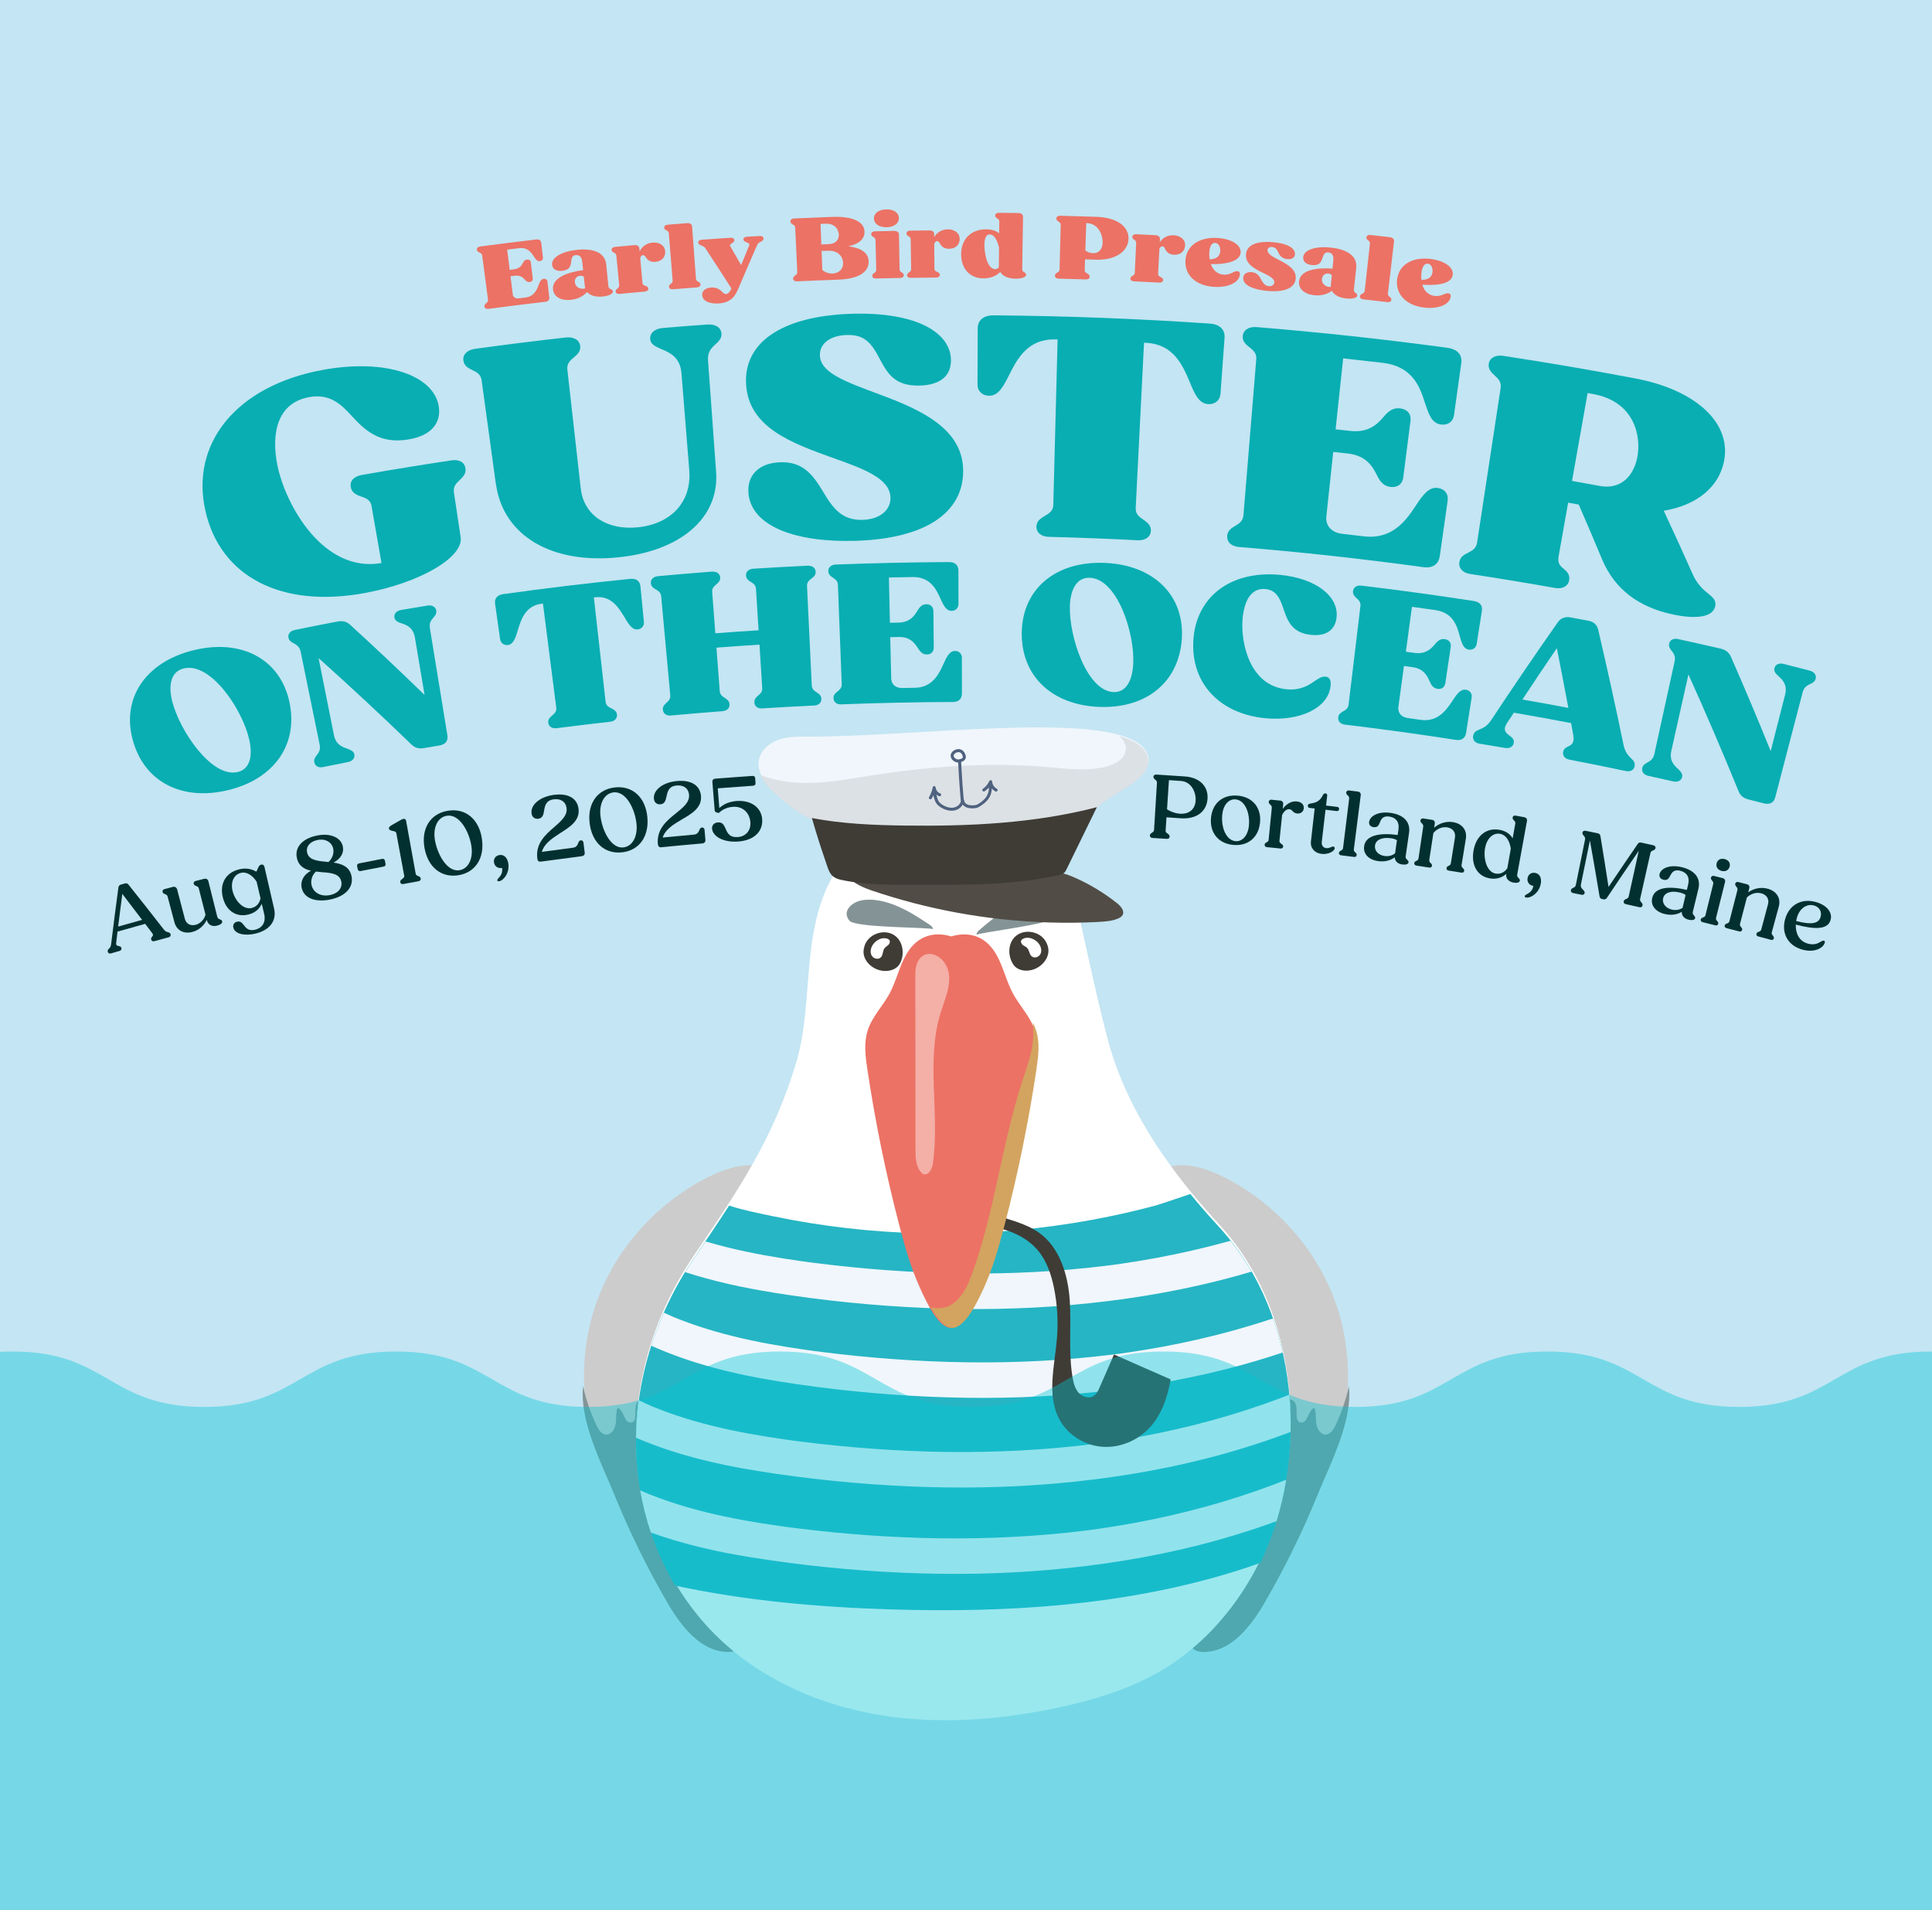 <?xml version="1.0" encoding="UTF-8"?>
<svg xmlns="http://www.w3.org/2000/svg" viewBox="0 0 750 741.33">
  <defs>
    <style>.cls-1{opacity:.43;}.cls-1,.cls-2,.cls-3{fill:none;}.cls-2{isolation:isolate;}.cls-4{fill:#023030;}.cls-5{fill:#f0f6fc;}.cls-6{fill:#ec7265;}.cls-7{fill:#fff;}.cls-8{fill:#fff1d2;}.cls-9{fill:#849496;}.cls-10{fill:#ccc;}.cls-11{fill:#c4e5f3;}.cls-12{fill:#d3a45f;}.cls-13{fill:#dce1e5;}.cls-14{fill:#08aeb2;}.cls-15{fill:#3f3c36;}.cls-16{fill:#4f627f;}.cls-17{fill:#26b5c4;}.cls-18{fill:#514d46;}.cls-3{mix-blend-mode:multiply;}.cls-19{fill:#00c5d4;opacity:.4;}</style>
  </defs>
  <g class="cls-2">
    <g id="Layer_1">
      <rect class="cls-11" x="-495.13" y="-1.68" width="1733.33" height="1296"></rect>
      <path class="cls-14" d="m51.5,287.1c-4.35-16.27,5.13-30.34,23.98-34.82,18.76-4.44,33.5,3.89,36.92,20.39,3.42,16.52-6.19,29.82-24.02,34.03-17.91,4.25-32.52-3.3-36.87-19.6Zm45.25-.05c-2.58-11.62-14.92-30.15-25.4-27.62-5.34,1.29-5.93,7.04-4.52,12.7,2.89,11.47,15.31,29.85,25.41,27.51,5.24-1.21,5.78-6.98,4.51-12.59Z"></path>
      <path class="cls-14" d="m122.01,295.88c-.24-1.17.36-2.03.99-2.81.76-.97,1.49-2.1,1.09-4.06-2.45-12-4.91-24-7.36-36.01-.4-1.96-1.54-2.7-2.66-3.29-.91-.47-1.83-1.01-2.08-2.18-.31-1.49.72-2.68,2.45-3.03,5.54-1.13,11.08-2.23,16.63-3.29,2-.38,3.53.06,4.94,1.34,9.78,8.95,19.39,18.01,28.81,27.17-1.25-7.41-2.5-14.81-3.74-22.22-.65-3.86-3.06-4.91-5.24-5.59-1.51-.47-2.51-1.03-2.71-2.21-.26-1.5.8-2.65,2.63-2.97,3.38-.58,6.76-1.14,10.14-1.69,1.84-.3,3.21.45,3.45,1.95.19,1.18-.48,2.02-1.16,2.78-.83.94-1.63,2.05-1.31,4.02,2.26,13.85,4.53,27.7,6.79,41.55.36,2.21-.7,3.59-3.13,4-2.04.34-4.07.68-6.11,1.03-1.92.33-3.39-.14-4.74-1.45-11.72-11.33-23.72-22.5-36.01-33.49,1.97,9.9,3.94,19.8,5.92,29.7.77,3.84,3.03,4.69,5.27,5.47,1.41.54,2.45.99,2.68,2.16.29,1.49-.7,2.66-2.45,3-3.25.64-6.5,1.29-9.75,1.96-1.66.34-3.02-.36-3.33-1.84Z"></path>
      <path class="cls-14" d="m212.84,280.54c-.18-1.35.67-2.1,1.51-2.86.93-.77,1.78-1.52,1.59-3.02-1.72-13.47-3.45-26.94-5.17-40.42-.18.02-.35.04-.52.07-6.12.79-7.86,5.71-9.19,10.16-.91,3.03-1.7,5.56-3.86,5.86-1.55.22-2.83-.73-3.06-2.31-.65-4.56-1.3-9.12-1.95-13.68-.29-2.06.85-3.43,3.13-3.75,16.42-2.29,32.88-4.27,49.36-5.93,2.29-.23,3.73.83,3.93,2.9.45,4.59.9,9.17,1.35,13.76.16,1.59-.86,2.81-2.42,2.97-2.17.22-3.54-2.05-5.14-4.78-2.33-3.85-5.2-8.38-11.33-7.7-.18.02-.35.04-.53.06,1.52,13.5,3.03,26.99,4.55,40.49.17,1.51,1.17,2.04,2.26,2.56,1,.53,2,1.07,2.15,2.42.16,1.51-.91,2.59-2.68,2.79-6.91.77-13.81,1.6-20.7,2.49-1.77.23-3.07-.57-3.26-2.07Z"></path>
      <path class="cls-14" d="m257.31,275.52c-.13-1.35.66-2.07,1.44-2.78.79-.72,1.57-1.43,1.44-2.94-1.17-12.78-2.35-25.57-3.52-38.35-.14-1.51-1.07-2.07-2.01-2.62-.94-.55-1.87-1.11-2-2.46-.15-1.51,1-2.58,2.76-2.75,6.95-.64,13.91-1.23,20.88-1.76,1.85-.14,3.16.73,3.27,2.24.1,1.35-.73,2.06-1.56,2.76-.83.7-1.66,1.41-1.54,2.92.41,5.34.82,10.67,1.22,16.01,5.59-.43,11.19-.82,16.79-1.17-.34-5.34-.67-10.68-1.01-16.03-.09-1.52-1.01-2.1-1.93-2.68-.92-.58-1.84-1.16-1.93-2.52-.1-1.51.98-2.55,2.84-2.67,7-.44,13.99-.83,20.99-1.16,1.85-.09,3.13.82,3.2,2.33.06,1.36-.79,2.04-1.73,2.72-.85.68-1.7,1.36-1.62,2.88.61,12.82,1.22,25.64,1.83,38.47.07,1.52.95,2.11,1.83,2.71.96.6,1.84,1.2,1.9,2.55.07,1.52-1.07,2.53-2.85,2.61-6.71.32-13.41.69-20.11,1.11-1.77.11-2.94-.77-3.04-2.29-.09-1.36.72-2.05,1.52-2.74.81-.69,1.62-1.38,1.52-2.9-.35-5.61-.71-11.22-1.06-16.82-5.57.35-11.14.74-16.71,1.17.43,5.6.86,11.21,1.28,16.81.12,1.51,1.01,2.09,1.91,2.66.9.57,1.79,1.15,1.89,2.5.11,1.51-1,2.56-2.77,2.69-6.67.51-13.34,1.07-20,1.68-1.69.16-2.95-.69-3.1-2.2Z"></path>
      <path class="cls-14" d="m323.57,271.03c-.06-1.36.77-2.03,1.59-2.7.82-.67,1.65-1.34,1.59-2.86-.49-12.83-.98-25.65-1.47-38.48-.06-1.52-.96-2.12-1.86-2.73-.91-.6-1.81-1.21-1.87-2.56-.06-1.52,1.13-2.53,2.9-2.59,14.65-.57,29.31-.89,43.97-.96,2.3-.01,3.62,1.19,3.63,3.26,0,4.31.02,8.63.03,12.94,0,1.6-1.04,2.72-2.69,2.72-2.09,0-3.05-1.98-4.3-4.69-1.69-3.82-4.01-8.53-10.88-8.42-3.05.05-6.09.11-9.14.18.13,5.86.27,11.72.4,17.57,1.13-.03,2.25-.05,3.38-.07,4.07-.08,5.86-2.26,7.14-4.36.93-1.61,1.88-2.74,3.62-2.76,1.66-.02,2.71,1.01,2.73,2.69.05,4.69.09,9.37.14,14.06.01,1.68-1,2.73-2.64,2.74-1.72.02-2.68-1.08-3.65-2.67-1.32-2.06-3.17-4.19-7.23-4.11-1.12.02-2.24.05-3.37.07.12,5.32.24,10.65.37,15.97.05,2.32,1.7,3.8,4.25,3.75,1.67-.03,3.34-.06,5.01-.09,6.62-.1,9.21-5.14,10.99-9.15,1.35-3.04,2.46-5.13,4.52-5.14,1.64,0,2.67,1.11,2.67,2.71,0,4.61,0,9.21.01,13.82,0,2.08-1.27,3.28-3.47,3.28-14.47.05-28.94.36-43.4.92-1.69.07-2.91-.84-2.98-2.36Z"></path>
      <path class="cls-14" d="m396.65,245.49c.23-16.84,13.06-27.81,32.29-27.02,19.14.81,31.01,12.82,29.83,29.62-1.18,16.83-13.98,27.03-32.18,26.26-18.28-.76-30.18-11.99-29.95-28.86Zm43.26,12.21c.67-11.88-6.15-33.06-16.85-33.46-5.46-.2-7.56,5.18-7.74,11-.33,11.82,6.59,32.88,16.88,33.36,5.34.25,7.41-5.15,7.72-10.9Z"></path>
      <path class="cls-14" d="m463.27,248.32c1.11-16.72,14.5-27.01,33.68-25.2,13.85,1.31,22.86,8.33,21.9,16.57-.52,4.61-3.82,7.36-9.95,6.71-7.35-.77-9.07-5.42-10.65-10.07-1.3-3.82-2.65-7.32-7.04-7.72-5.89-.53-8.31,5.21-8.86,11.74-.73,8.94,2.68,25.75,17,27.16,5.1.51,8.39-1.3,10.82-3.05,1.78-1.25,3.07-2,4.44-1.84,1.62.18,2.16,1.53,1.91,3.75-.99,8.5-11.98,13.64-25.27,12.39-17.64-1.66-29.11-13.52-27.98-30.43Z"></path>
      <path class="cls-14" d="m519.5,278.45c.16-1.35,1.08-1.89,2-2.42.92-.53,1.84-1.07,2.02-2.57,1.53-12.75,3.06-25.49,4.59-38.24.18-1.51-.62-2.25-1.42-2.99-.8-.74-1.6-1.48-1.44-2.83.17-1.51,1.52-2.32,3.27-2.11,14.58,1.74,29.14,3.74,43.67,5.98,2.28.35,3.4,1.74,3.08,3.79-.67,4.26-1.34,8.52-2.01,12.79-.25,1.58-1.46,2.52-3.09,2.27-2.07-.32-2.72-2.44-3.52-5.31-1.07-4.04-2.64-9.05-9.45-10.03-3.02-.43-6.05-.85-9.08-1.26-.79,5.81-1.58,11.61-2.36,17.42,1.12.15,2.24.31,3.36.46,4.05.56,6.16-1.31,7.75-3.18,1.18-1.44,2.29-2.41,4.02-2.16,1.64.24,2.53,1.43,2.28,3.08-.69,4.64-1.38,9.27-2.08,13.91-.25,1.66-1.42,2.53-3.04,2.3-1.7-.25-2.48-1.49-3.19-3.21-.98-2.24-2.48-4.64-6.51-5.2-1.11-.15-2.23-.31-3.34-.46-.72,5.28-1.43,10.56-2.15,15.83-.31,2.3,1.09,4.02,3.62,4.37,1.66.23,3.32.46,4.98.7,6.57.95,9.93-3.63,12.32-7.31,1.82-2.79,3.24-4.68,5.29-4.36,1.62.25,2.47,1.52,2.22,3.1-.72,4.55-1.44,9.1-2.16,13.65-.32,2.05-1.77,3.04-3.95,2.7-14.34-2.23-28.71-4.2-43.1-5.92-1.68-.2-2.75-1.29-2.57-2.8Z"></path>
      <path class="cls-14" d="m571.86,285.71c.25-1.58,1.1-2.01,2.49-2.59,1.29-.52,2.88-1.23,4.37-3.41,8.48-12.82,17.16-25.57,26.04-38.22,1.1-1.59,2.84-2.25,4.84-1.88,2.38.44,4.77.89,7.15,1.34,2,.38,3.29,1.69,3.67,3.47,3.5,14.97,6.8,29.95,9.89,44.94.58,2.65,1.88,3.98,2.96,5.03.94.93,1.57,1.64,1.27,3.05-.3,1.41-1.6,2.19-3.35,1.82-7.32-1.55-14.66-3.03-22-4.44-1.75-.34-2.64-1.56-2.38-2.98.24-1.26,1.01-1.68,1.87-2.08,1.34-.64,2.6-1.29,2.06-4.4-.28-1.57-.56-3.14-.84-4.72-7.4-1.41-14.81-2.76-22.23-4.03-.9,1.36-1.8,2.72-2.7,4.08-1.65,2.56-.46,3.73,1,4.79,1,.74,1.91,1.46,1.66,2.88-.25,1.42-1.6,2.24-3.35,1.93-3.32-.57-6.64-1.12-9.97-1.66-1.67-.27-2.68-1.49-2.46-2.91Zm36.97-10.98c-1.44-7.73-2.93-15.45-4.47-23.17-4.51,6.62-8.96,13.27-13.36,19.94,5.95,1.04,11.89,2.11,17.83,3.24Z"></path>
      <path class="cls-14" d="m637.54,298.07c.25-1.17,1.15-1.71,2.04-2.17,1.09-.58,2.21-1.32,2.64-3.27,2.62-11.97,5.24-23.93,7.86-35.9.43-1.95-.32-3.1-1.1-4.08-.64-.79-1.27-1.66-1.02-2.84.32-1.48,1.74-2.16,3.47-1.78,5.52,1.21,11.04,2.45,16.56,3.73,1.99.46,3.21,1.49,3.99,3.23,5.34,12.15,10.47,24.33,15.4,36.53,1.86-7.28,3.72-14.55,5.58-21.83.97-3.79-.82-5.73-2.54-7.24-1.2-1.04-1.88-1.96-1.59-3.12.37-1.47,1.81-2.1,3.62-1.64,3.34.84,6.67,1.7,10,2.57,1.81.47,2.77,1.72,2.38,3.19-.31,1.16-1.26,1.65-2.2,2.07-1.15.53-2.33,1.21-2.84,3.14-3.54,13.58-7.09,27.16-10.63,40.74-.56,2.16-2.11,3-4.5,2.38-2.01-.52-4.02-1.03-6.03-1.54-1.9-.48-3.05-1.51-3.76-3.25-6.16-15.11-12.63-30.19-19.42-45.22-2.21,9.85-4.42,19.7-6.62,29.55-.85,3.82.87,5.52,2.6,7.14,1.07,1.06,1.85,1.9,1.58,3.07-.34,1.48-1.72,2.15-3.46,1.75-3.24-.73-6.48-1.46-9.72-2.17-1.66-.36-2.62-1.55-2.3-3.03Z"></path>
      <path class="cls-14" d="m79.78,198.39c-6.04-26.21,11.92-48.69,45.62-54.85,24.74-4.49,43.2,2.29,44.95,14.35.91,6.11-2.77,11.22-11.87,12.68-11.27,1.83-16.81-3.58-22.2-9.41-3.91-4.29-8.31-8.51-16.38-7.01-12.49,2.35-14.64,14.39-12.21,26.47,3.19,15.58,17.94,41.87,40.41,37.9-1.29-7.4-2.59-14.8-3.88-22.2-.41-2.36-2.29-3.05-4.32-3.71-1.89-.69-3.37-1.57-3.73-3.55-.45-2.48,1.31-4.2,4.33-4.73,11.56-2.03,23.14-3.92,34.74-5.65,3.02-.45,5.09.65,5.45,3.14.29,1.99-.85,3.18-2.26,4.53-1.28,1.21-2.56,2.42-2.21,4.78.87,5.81,1.74,11.62,2.61,17.43,1.11,7.74-15.87,17.71-37.41,21.64-32.09,5.86-55.78-6.24-61.66-31.81Z"></path>
      <path class="cls-14" d="m192.5,187.91c-1.84-13.43-3.69-26.86-5.53-40.29-.33-2.37-1.93-3.17-3.55-3.96-1.62-.79-3.23-1.58-3.53-3.7-.34-2.37,1.53-4.16,4.5-4.57,11.72-1.62,23.46-3.08,35.21-4.4,3.12-.35,5.37.93,5.63,3.31.23,2.13-1.14,3.29-2.51,4.45-1.37,1.16-2.73,2.33-2.47,4.71,1.73,15.39,3.46,30.78,5.2,46.17,1.18,10.26,9.97,16.21,22.05,15.03,13.06-1.26,21.02-9.94,20.08-22-1.01-12.59-2.02-25.18-3.03-37.77-.49-6.15-4.36-7.99-7.92-9.45-2.48-1.05-4.05-1.92-4.22-3.8-.21-2.38,1.74-4.07,4.87-4.34,5.76-.49,11.53-.94,17.3-1.35,3.14-.23,5.33,1.14,5.49,3.53.13,1.88-1.13,3.11-2.39,4.2-1.54,1.37-3.06,3-2.83,6.13,1.05,14.48,2.1,28.96,3.15,43.45,1.21,17.86-13.89,30.56-37.81,33.03-25.85,2.69-44.79-8.15-47.66-28.37Z"></path>
      <path class="cls-14" d="m290.54,191.1c-.42-6.4,3.74-11.23,11.92-11.67,8.9-.47,12.87,4.41,16.99,11.29,3.99,6.77,7.53,11.28,15.42,11.04,6.76-.2,10.91-3.81,10.81-8.59-.15-7.3-9.79-11.02-22.03-15.34-16.3-5.83-32.93-11.84-34.01-28.55-1.05-15.78,12.98-26.57,40.86-27.5,25.92-.78,38.66,7.66,38.66,18.07.02,7.68-6.56,9.72-12.42,9.8-9.23.13-12.1-4.44-15.2-10.3-3.25-6.22-5.88-9.56-12.87-9.33-6.99.23-10.57,3.8-10.39,7.94.28,6.8,9.87,10.15,23.15,15.12,15.82,5.89,32.51,13.19,32.47,29.81-.06,16.28-14.92,26.17-41.6,27-23.06.74-40.87-5.46-41.78-18.79Z"></path>
      <path class="cls-14" d="m402.34,204.34c.05-2.14,1.62-3.11,3.19-4.08,1.71-.97,3.3-1.93,3.36-4.32.56-21.4,1.11-42.79,1.67-64.19-.3,0-.59-.02-.89-.02-10.4-.25-14.53,7.01-17.84,13.64-2.26,4.51-4.2,8.26-7.85,8.23-2.63-.02-4.52-1.79-4.51-4.3.03-7.26.05-14.52.08-21.78,0-3.27,2.26-5.16,6.15-5.13,28,.22,55.99,1.29,83.93,3.2,3.88.27,5.98,2.32,5.74,5.58-.53,7.24-1.05,14.48-1.58,21.72-.19,2.51-2.21,4.13-4.83,3.95-3.65-.25-5.29-4.14-7.2-8.81-2.81-6.61-6.36-14.42-16.76-14.96-.3-.02-.59-.03-.89-.05-1.08,21.38-2.15,42.75-3.23,64.13-.12,2.39,1.38,3.47,3.02,4.57,1.5,1.09,2.99,2.18,2.87,4.32-.13,2.39-2.18,3.79-5.12,3.64-11.49-.59-22.99-1.03-34.48-1.32-2.94-.07-4.88-1.62-4.83-4.02Z"></path>
      <path class="cls-14" d="m476.39,208.01c.17-2.13,1.65-3.03,3.14-3.92,1.49-.89,2.98-1.78,3.18-4.16,1.66-20.16,3.32-40.32,4.97-60.48.2-2.38-1.2-3.51-2.6-4.63-1.4-1.12-2.81-2.24-2.64-4.38.19-2.38,2.39-3.73,5.37-3.49,24.75,2.02,49.45,4.7,74.09,8.04,3.86.52,5.82,2.71,5.37,5.95-.94,6.73-1.89,13.47-2.83,20.2-.35,2.49-2.33,3.99-5.1,3.62-3.48-.48-4.66-3.81-6.15-8.32-1.98-6.35-4.86-14.25-16.4-15.62-5.12-.6-10.24-1.18-15.37-1.73-.98,9.18-1.96,18.36-2.94,27.54,1.88.2,3.77.41,5.65.61,6.8.76,10.24-2.25,12.81-5.24,1.9-2.31,3.72-3.86,6.64-3.5,2.77.35,4.31,2.19,3.98,4.82-.94,7.33-1.88,14.65-2.81,21.98-.34,2.62-2.25,4.03-4.96,3.69-2.85-.35-4.2-2.29-5.48-4.98-1.75-3.5-4.38-7.25-11.14-8-1.87-.21-3.74-.41-5.61-.61-.89,8.35-1.78,16.69-2.67,25.04-.38,3.63,2.03,6.29,6.25,6.76,2.76.31,5.53.63,8.29.96,10.94,1.31,16.3-5.96,20.12-11.81,2.9-4.44,5.19-7.44,8.62-6.96,2.71.38,4.17,2.37,3.82,4.86-1.02,7.19-2.04,14.38-3.06,21.56-.46,3.24-2.81,4.81-6.43,4.31-23.82-3.27-47.7-5.88-71.62-7.83-2.8-.23-4.64-1.89-4.45-4.27Z"></path>
      <path class="cls-14" d="m566.54,218.18c.31-2.12,1.86-2.91,3.41-3.69,1.55-.79,3.1-1.57,3.46-3.93,3.05-20,6.1-39.99,9.14-59.99.36-2.36-.96-3.59-2.28-4.8-1.32-1.22-2.65-2.43-2.34-4.55.35-2.37,2.65-3.56,5.61-3.11,17.19,2.61,34.34,5.54,51.44,8.8,23.8,4.54,37.55,17.64,34.18,32.6-2.16,9.72-10.58,16.59-23.29,18.72,3.84,8.2,7.58,16.42,11.24,24.65,1.76,3.99,4.2,6.08,6.67,8.06,1.86,1.45,2.44,2.75,2.04,4.47-.96,4.18-7.51,4.99-16.59,3.03-12.67-2.73-22.35-9.37-27.42-21.62-2.92-7.01-5.9-14.01-8.94-20.99-1.37-.25-2.75-.49-4.12-.74-1.22,6.9-2.45,13.8-3.67,20.7-.42,2.36.11,3.47,1.74,4.79,1.38,1.14,2.73,2.41,2.32,4.64-.43,2.35-2.64,3.49-5.55,2.97-10.95-1.95-21.92-3.76-32.91-5.42-2.78-.42-4.5-2.2-4.16-4.57Zm49.77-65.62c-2.02,11.36-4.03,22.73-6.05,34.09,3.58.63,7.15,1.28,10.73,1.95,8.14,1.52,13.17-3.77,14.6-11.06,1.66-8.38-1.2-21.72-17.08-24.59-.73-.13-1.47-.26-2.2-.39Z"></path>
      <path class="cls-6" d="m188.06,118.96c-.08-.61.31-.95.7-1.29.39-.34.78-.68.69-1.36-.76-5.72-1.51-11.44-2.27-17.16-.09-.68-.56-.9-1.03-1.13-.47-.23-.95-.45-1.03-1.06-.09-.68.46-1.18,1.33-1.3,7.23-.96,14.46-1.86,21.69-2.71,1.13-.13,1.85.33,1.96,1.25.22,1.93.45,3.85.67,5.78.08.71-.38,1.27-1.2,1.37-1.04.12-1.62-.71-2.37-1.85-1.03-1.61-2.41-3.59-5.8-3.17-1.51.18-3.02.37-4.52.56.33,2.61.65,5.23.98,7.84.56-.07,1.12-.14,1.69-.21,2.03-.25,2.82-1.32,3.36-2.33.39-.77.8-1.33,1.67-1.43.82-.1,1.4.3,1.49,1.05.25,2.09.5,4.18.75,6.27.09.75-.37,1.27-1.19,1.37-.86.1-1.4-.34-1.96-.99-.76-.85-1.78-1.7-3.81-1.45-.56.07-1.12.14-1.68.21.3,2.37.6,4.75.89,7.12.13,1.03,1.03,1.61,2.32,1.45.84-.1,1.69-.21,2.53-.31,3.34-.41,4.41-2.81,5.1-4.7.53-1.44.98-2.43,2.02-2.55.82-.1,1.4.34,1.48,1.06.24,2.06.47,4.11.71,6.17.11.93-.47,1.54-1.59,1.67-7.33.85-14.65,1.77-21.97,2.74-.85.11-1.51-.23-1.6-.91Z"></path>
      <path class="cls-6" d="m214.68,112.37c-.55-4.78,6.47-6.88,11.69-7.53-.11-1.05-.22-2.09-.33-3.14-.25-2.36-1.44-2.81-2.52-2.69-1.47.16-1.62,1.22-1.79,2.5-.18,1.54-.39,3.25-3.42,3.59-2.51.28-3.81-.8-3.98-2.3-.32-2.75,3.5-5.17,9.59-5.82,6-.64,10.93.79,11.41,5.69.28,2.82.56,5.65.84,8.47.06.61.52.89.93,1.1.45.21.78.39.82.82.1,1.04-1.69,1.79-3.96,2.02-2.83.28-4.89-.4-6.04-1.76-1.52,1.68-3.66,2.77-6.27,3.05-3.77.41-6.63-1.07-6.97-3.99Zm11.8-.32c.3-.03.51-.09.72-.18-.07-.25-.14-.49-.17-.78-.13-1.24-.26-2.48-.39-3.71-.42-.28-.91-.41-1.48-.35-1.17.12-2.16,1.06-2,2.52.18,1.68,1.68,2.67,3.31,2.5Z"></path>
      <path class="cls-6" d="m239,113.16c-.06-.57.31-.86.67-1.15.44-.37.76-.69.7-1.29-.37-3.86-.74-7.72-1.11-11.58-.06-.61-.47-.86-.94-1.1-.41-.21-.83-.42-.89-1-.06-.61.46-1.13,1.24-1.2,2.52-.24,5.04-.48,7.57-.7,1.13-.1,1.87.37,1.96,1.3.03.37.07.74.1,1.11,1.01-1.93,2.74-3.2,5-3.39,2.31-.2,4.71.79,4.92,3.37.18,2.15-1.25,3.88-3.8,4.1-1.95.17-2.98-.68-3.63-1.67-.35-.55-.74-.98-1.22-.94-.39.03-.79.39-1.04,1.07.29,3.27.58,6.53.87,9.8.05.57.51.82,1.14,1.05.49.17,1.08.41,1.13,1.05.05.61-.47,1.09-1.28,1.16-3.32.29-6.64.6-9.96.92-.81.08-1.37-.3-1.43-.91Z"></path>
      <path class="cls-6" d="m259.71,111.32c-.05-.57.32-.86.69-1.14.45-.36.77-.67.72-1.28-.49-6.13-.99-12.26-1.48-18.39-.05-.61-.47-.86-.93-1.11-.41-.22-.83-.44-.87-1.01-.05-.61.48-1.12,1.27-1.18,2.54-.21,5.07-.4,7.61-.6,1.14-.09,1.88.4,1.95,1.33.5,6.76,1,13.51,1.5,20.27.05.61.41.87.91,1.16.41.22.81.44.85,1.02.04.61-.48,1.08-1.3,1.14-3.17.23-6.33.48-9.5.74-.82.07-1.37-.32-1.42-.93Z"></path>
      <path class="cls-6" d="m272.58,114.61c-.12-1.61,1.13-2.86,3.5-3.02,1.94-.14,3.2.64,4.17,1.59.46.47.93.98,1.61.94.82-.05,1.57-1,2.1-2.15-3.36-5.24-6.75-10.47-10.18-15.68-.29-.41-.71-.71-1.42-.98-.58-.21-1.26-.52-1.31-1.17-.04-.57.49-1.04,1.32-1.1,3.74-.27,7.49-.52,11.24-.76.83-.05,1.42.34,1.46.91.04.57-.46.93-.89,1.17-.67.4-1,.71-.66,1.27,1.41,2.42,2.81,4.83,4.2,7.26,1.04-2.57,2.09-5.14,3.15-7.71.23-.59-.31-.84-1.03-1.13-.58-.22-1.21-.5-1.24-1.08-.03-.57.51-1.04,1.29-1.08,1.7-.1,3.4-.2,5.1-.29.83-.05,1.38.36,1.41.93.04.65-.47,1-1.15,1.32-.64.32-1.05.63-1.29,1.15-2.46,5.62-4.88,11.24-7.28,16.87-1.06,2.44-2.4,5.54-7.62,5.9-3.29.22-6.29-.78-6.46-3.14Z"></path>
      <path class="cls-6" d="m307.89,108.13c-.03-.61.39-.92.81-1.22.42-.31.84-.61.8-1.3-.27-5.76-.53-11.52-.8-17.29-.03-.68-.48-.95-.93-1.21-.45-.27-.9-.53-.93-1.14-.03-.68.56-1.14,1.44-1.18,4.95-.23,9.9-.43,14.84-.61,7.84-.28,12.37,1.8,12.48,5.75.07,2.69-1.88,4.72-6.28,5.65,5.33.73,7.81,2.72,7.89,5.88.11,4.27-4.18,6.82-11.75,7.08-5.35.19-10.7.4-16.06.65-.86.04-1.48-.36-1.52-1.04Zm10.64-21.23c.1,2.65.21,5.31.31,7.96.96-.04,1.91-.07,2.87-.11,2.74-.1,3.99-1.76,3.92-3.66-.06-1.86-1.42-4.41-5.09-4.27-.67.03-1.34.05-2.01.08Zm.41,10.51c.1,2.46.19,4.93.29,7.39,1.07.89,2.47,1.41,3.98,1.36,2.71-.1,4.16-1.98,4.09-4.1-.07-2.08-1.59-4.91-5.81-4.75-.85.03-1.71.06-2.56.1Z"></path>
      <path class="cls-6" d="m338.61,107.08c-.01-.57.37-.84.75-1.1.46-.34.81-.63.79-1.24-.09-3.88-.19-7.75-.28-11.63-.01-.61-.41-.89-.86-1.16-.4-.24-.8-.48-.81-1.06-.02-.61.54-1.09,1.33-1.11,2.53-.06,5.06-.12,7.59-.17,1.13-.02,1.84.5,1.86,1.44.08,4.5.16,9,.24,13.5,0,.61.36.89.84,1.21.39.24.79.49.79,1.06.01.61-.54,1.05-1.36,1.06-3.17.06-6.34.12-9.52.2-.82.02-1.35-.4-1.36-1.01Zm.66-22.25c-.05-2.08,1.89-3.5,4.79-3.56,2.9-.06,4.85,1.27,4.89,3.35.03,2.08-1.86,3.51-4.74,3.58-2.88.06-4.88-1.29-4.93-3.37Z"></path>
      <path class="cls-6" d="m352.14,106.8c0-.57.37-.83.76-1.09.47-.33.81-.62.8-1.23-.06-3.88-.11-7.75-.17-11.63,0-.61-.41-.89-.85-1.17-.4-.25-.79-.49-.8-1.06,0-.61.55-1.09,1.34-1.1,2.53-.04,5.06-.07,7.59-.09,1.14-.01,1.84.52,1.84,1.46,0,.37,0,.74,0,1.11,1.16-1.84,2.99-2.97,5.26-2.98,2.31-.01,4.63,1.17,4.63,3.76,0,2.15-1.56,3.77-4.12,3.78-1.95,0-2.91-.92-3.49-1.96-.31-.57-.66-1.04-1.14-1.03-.39,0-.82.33-1.12.98.03,3.28.06,6.56.08,9.84,0,.57.44.86,1.05,1.14.48.21,1.04.49,1.04,1.14,0,.61-.55,1.04-1.37,1.05-3.33.03-6.66.06-9.99.11-.82.01-1.34-.41-1.35-1.02Z"></path>
      <path class="cls-6" d="m373.11,98.72c-.01-5.89,3.82-9.74,9.72-9.71,2.23.01,3.84.53,5.05,1.55.01-1.54.03-3.09.04-4.63,0-.61-.39-.9-.82-1.19-.39-.25-.78-.51-.78-1.08,0-.61.58-1.07,1.37-1.07,2.54.02,5.08.05,7.63.09,1.14.02,1.83.57,1.82,1.5-.11,6.77-.21,13.55-.32,20.32,0,.61.37.94.8,1.2.43.26.73.48.72.91-.02,1.04-1.88,1.58-4.16,1.55-2.93-.04-4.98-1.03-5.87-2.62-1.79,1.78-4.12,2.51-6.57,2.5-5.2-.03-8.61-3.71-8.62-9.32Zm13.26,5.76c.56,0,1.04-.24,1.39-.81,0-.07,0-.14,0-.25.02-2.43.05-4.86.07-7.29-.63-2.59-1.7-5.11-3.61-5.13-1.61-.01-2.06,1.93-2.07,4.08-.01,2.98.95,9.37,4.22,9.4Z"></path>
      <path class="cls-6" d="m409.53,106.98c.02-.61.45-.89.89-1.16.44-.28.88-.55.9-1.23.15-5.77.3-11.53.45-17.3.02-.68-.41-.98-.84-1.28-.43-.3-.86-.6-.85-1.21.02-.68.64-1.1,1.52-1.07,4.73.12,9.46.27,14.19.44,7.63.27,12.52,3.63,12.29,8.65-.23,4.99-5.36,8.23-12.76,7.97-1.37-.05-2.74-.1-4.11-.14-.05,1.41-.09,2.82-.14,4.23-.02.68.49.99,1.04,1.29.47.27.93.57.91,1.22-.02.68-.64,1.09-1.55,1.06-3.5-.12-7-.22-10.51-.31-.86-.02-1.45-.47-1.44-1.15Zm12.15-20.41c-.12,3.55-.23,7.11-.35,10.66.85.64,1.88,1,2.92,1.03,2.51.09,3.71-1.77,3.8-3.99.1-2.69-1.38-7.53-6.23-7.69-.04,0-.09,0-.13,0Z"></path>
      <path class="cls-6" d="m438.82,108.09c.03-.57.43-.81.82-1.04.49-.3.85-.57.88-1.18.18-3.87.36-7.75.54-11.62.03-.61-.35-.91-.77-1.22-.38-.27-.76-.54-.73-1.11.03-.61.61-1.05,1.4-1.01,2.53.12,5.06.24,7.58.37,1.13.06,1.8.63,1.75,1.57-.02.37-.04.74-.06,1.11,1.27-1.77,3.16-2.78,5.43-2.65,2.31.13,4.55,1.45,4.39,4.03-.13,2.15-1.79,3.67-4.35,3.52-1.95-.11-2.85-1.09-3.36-2.17-.27-.59-.59-1.08-1.07-1.1-.39-.02-.84.28-1.18.91-.17,3.27-.35,6.55-.52,9.82-.03.57.39.88.97,1.2.46.24,1.01.56.97,1.2-.03.61-.62,1.01-1.43.96-3.33-.18-6.65-.35-9.98-.5-.82-.04-1.31-.49-1.29-1.1Z"></path>
      <path class="cls-6" d="m460.19,101.09c.34-5.77,5.4-9.21,12.56-8.72,5.36.37,9.08,2.71,8.86,5.64-.27,3.58-5.83,4.6-11.56,4.5.73,2.06,2.25,3.89,5.01,4.09,1.55.11,2.58-.39,3.49-.83.76-.38,1.26-.56,1.77-.52.61.05,1.06.37.99,1.3-.24,3.08-4.59,5.16-10.13,4.78-6.96-.48-11.33-4.54-10.99-10.24Zm9.42-.41c2.88-.13,3.97-1.45,4.09-3.17.12-1.61-.61-3.14-1.96-3.23-1.61-.11-2.18,1.83-2.29,3.59-.05.79-.03,1.8.16,2.82Z"></path>
      <path class="cls-6" d="m482.59,107.85c.11-1.47,1.31-2.38,3.26-2.23,2.2.17,3,1.57,3.76,2.93.68,1.21,1.37,2.38,2.96,2.51,1.16.1,2.03-.48,2.11-1.41.12-1.43-1.66-2.45-4.21-3.67-3.43-1.65-7.07-3.52-6.78-7.24.26-3.47,3.78-5.3,10.4-4.75,6.27.53,8.8,2.64,8.61,4.75-.12,1.32-1.27,1.98-2.96,1.83-2.08-.18-2.98-1.41-3.53-2.65-.48-1.09-1.06-1.93-2.36-2.04-1.04-.09-1.74.36-1.8,1.15-.12,1.43,1.84,2.53,4.27,3.78,3.26,1.68,7,3.65,6.67,7.33-.32,3.51-4.08,5.35-10.86,4.78-5.54-.46-9.72-2.26-9.51-5.09Z"></path>
      <path class="cls-6" d="m504.29,109.25c.43-4.79,7.74-5.41,12.98-4.99.11-1.05.21-2.1.32-3.14.24-2.36-.83-3.04-1.92-3.15-1.48-.15-1.84.86-2.27,2.09-.49,1.47-1.05,3.11-4.07,2.82-2.51-.24-3.56-1.56-3.43-3.06.25-2.75,4.48-4.35,10.57-3.74,6,.6,10.54,3.01,10.01,7.9-.3,2.82-.61,5.64-.91,8.46-.06.61.33.97.69,1.27.4.3.68.54.63.97-.11,1.04-2.02,1.4-4.29,1.16-2.83-.3-4.71-1.39-5.55-2.96-1.83,1.33-4.14,1.96-6.76,1.71-3.78-.37-6.27-2.4-6-5.33Zm11.61,2.09c.3.03.52.02.74-.03-.02-.25-.03-.51,0-.79.12-1.24.25-2.48.38-3.71-.35-.36-.81-.59-1.37-.64-1.16-.12-2.33.6-2.47,2.06-.16,1.68,1.1,2.96,2.73,3.12Z"></path>
      <path class="cls-6" d="m527.94,114.99c.06-.57.48-.78.89-.99.51-.27.88-.52.95-1.12.68-6.11,1.35-12.23,2.03-18.34.07-.61-.29-.94-.7-1.27-.37-.29-.73-.59-.67-1.16.07-.61.69-1.01,1.47-.92,2.53.28,5.06.57,7.59.86,1.13.13,1.77.75,1.66,1.68-.79,6.73-1.58,13.46-2.37,20.18-.07.61.24.93.67,1.31.36.29.71.59.65,1.16-.07.61-.68.97-1.49.87-3.16-.37-6.31-.73-9.47-1.08-.81-.09-1.28-.57-1.22-1.18Z"></path>
      <path class="cls-6" d="m542.36,108.48c.68-5.74,5.94-8.88,13.06-7.97,5.34.68,8.92,3.24,8.53,6.15-.48,3.56-6.1,4.25-11.81,3.82.61,2.1,2.02,4.02,4.77,4.38,1.54.2,2.61-.24,3.53-.62.79-.33,1.29-.48,1.8-.41.6.08,1.04.43.91,1.35-.41,3.06-4.89,4.88-10.4,4.18-6.93-.88-11.06-5.2-10.39-10.87Zm9.44.14c2.89.04,4.06-1.22,4.28-2.93.21-1.6-.43-3.17-1.77-3.34-1.61-.2-2.28,1.7-2.5,3.45-.1.78-.14,1.79,0,2.82Z"></path>
      <path class="cls-4" d="m41.85,369.44c-.17-.59.09-.89.45-1.26.37-.33.7-.77.82-1.59.9-7.37,1.85-14.75,2.84-22.13.07-.58.43-.99.98-1.14.52-.15,1.05-.29,1.57-.44.55-.15,1.03.02,1.39.48,4.64,5.81,9.23,11.64,13.77,17.49.48.62,1.03.81,1.52.94.5.13.88.25,1.04.85.14.53-.16.98-.77,1.14-1.84.49-3.68.99-5.52,1.5-.61.17-1.1-.07-1.24-.6-.14-.49.09-.81.31-1.1.36-.36.62-.7.01-1.51-.89-1.17-1.78-2.34-2.67-3.51-3.58.99-7.15,1.99-10.73,3.01-.18,1.47-.35,2.94-.52,4.41-.12.94.39,1.09.96,1.19.45.1.91.19,1.07.75.15.52-.15.98-.72,1.15-1.11.32-2.21.64-3.32.96-.57.17-1.1-.06-1.25-.58Zm13.31-12.43c-2.55-3.37-5.11-6.73-7.68-10.08-.56,4.23-1.09,8.46-1.62,12.69,3.1-.88,6.2-1.75,9.3-2.61Z"></path>
      <path class="cls-4" d="m67.69,357.86c-.87-3.28-1.74-6.56-2.61-9.84-.18-.67-.61-.85-1.04-1-.39-.16-.79-.32-.93-.84-.12-.46.14-.94.69-1.08,1.12-.3,2.23-.59,3.35-.89.76-.2,1.43.26,1.63,1.03.99,3.78,1.98,7.57,2.97,11.35.51,1.96,2.21,2.87,4.19,2.35,1.8-.46,3.26-1.96,3.84-3.9-.86-3.39-1.73-6.79-2.59-10.18-.17-.67-.64-.85-1.07-1-.39-.16-.78-.32-.92-.85-.12-.46.15-.94.7-1.08,1.12-.29,2.24-.57,3.36-.85.8-.2,1.44.16,1.63.94,1.15,4.6,2.31,9.21,3.46,13.81.16.63.63.85,1.06,1.01.42.16.73.3.83.73.18.74-.69,1.37-1.95,1.68-2.01.51-3.53-.34-3.98-2.1-.01-.05-.02-.09-.04-.14-1.11,2.3-3.1,4.04-5.62,4.7-3.27.85-6.09-.53-6.97-3.86Z"></path>
      <path class="cls-4" d="m90.59,360.05c-.29-1.2.37-2.07,1.45-2.33,1.26-.31,1.94.46,2.66,1.4.84,1.1,1.85,2.31,4.29,1.73,2.87-.68,4.3-2.95,3.56-6.13-.31-1.32-.62-2.63-.93-3.95-.98,2.17-2.81,3.6-5.26,4.19-4.68,1.12-8.58-1.49-9.85-6.62-1.33-5.38,1.13-9.69,6.37-10.94,2.49-.6,4.62-.24,6.62.89.23-.35.37-.72.52-1.09.35-.82.63-1.45,1.36-1.62.66-.15,1.12.19,1.28.86,1.25,5.41,2.5,10.82,3.75,16.24,1.08,4.7-1.74,8.35-7.22,9.66-4.12.98-7.99.19-8.6-2.27Zm7.18-7.67c1.77-.42,3-1.83,3.36-3.73-.5-2.15-1.01-4.3-1.51-6.45-1.46-2.3-3.72-4-6.09-3.43-2.82.67-4.06,3.66-3.25,7.01.89,3.63,4.03,7.44,7.5,6.62Z"></path>
      <path class="cls-4" d="m117.13,344.68c-.61-2.76.82-5.3,3.61-6.75-2.6-.55-4.8-1.81-5.48-4.89-.93-4.21,2.09-7.55,7.68-8.73,5.29-1.12,9.44.74,10.15,4.22.53,2.59-.93,4.84-3.61,6.25,3.28.5,6.24,1.6,6.98,5.26.86,4.26-2.2,7.79-8.16,9.05-5.89,1.25-10.3-.52-11.16-4.41Zm11.03,2.7c3.22-.68,4.82-2.82,4.32-5.27-.62-3.02-3.93-3.37-7.53-3.6-.78-.09-1.56-.15-2.31-.25-1.4,1.3-2.11,3.31-1.71,5.18.67,3.08,3.71,4.68,7.22,3.94Zm-.64-12.82c1.45-1.3,2.22-3.31,1.84-5.16-.54-2.59-3.1-4.02-6.13-3.38-2.84.6-4.53,2.45-4.01,4.86.64,2.94,3.97,3.26,7.6,3.61.23.03.47.05.7.07Z"></path>
      <path class="cls-4" d="m138.87,337.34c-.08-.38-.15-.76-.23-1.14-.12-.6.18-1,.77-1.11,2.96-.59,5.93-1.17,8.9-1.74.62-.12,1.01.14,1.13.74.07.38.15.76.22,1.14.12.6-.15.99-.77,1.11-2.96.57-5.92,1.15-8.88,1.73-.59.12-1.01-.13-1.13-.73Z"></path>
      <path class="cls-4" d="m155.39,342.4c-.1-.53.21-.89.68-1.2.49-.39.96-.73.85-1.3-1.02-5.5-2.04-10.99-3.06-16.49-.12-.64-.72-.79-1.51-.93-.64-.14-1.24-.28-1.35-.89-.11-.57.3-.87,1.16-1.4.92-.53,1.85-1.06,2.77-1.58.69-.42,1.29-.71,1.7-.79.52-.09.91.17,1.03.81,1.24,6.82,2.47,13.64,3.71,20.46.1.57.56.78,1.04.95.41.18.82.37.91.9.1.57-.24.96-.86,1.08-1.96.36-3.93.72-5.89,1.08-.62.12-1.08-.13-1.18-.7Z"></path>
      <path class="cls-4" d="m164.79,329.09c-1.34-7.52,2.24-13.28,9.05-14.42,6.78-1.13,12.03,3.15,13.21,10.7,1.18,7.55-2.41,13.21-9.03,14.31-6.65,1.11-11.89-3.06-13.23-10.59Zm18.19-.84c-.93-5.79-4.78-12.44-9.54-11.64-3.57.6-5.44,4.57-4.59,9.49,1.02,5.85,4.9,12.42,9.52,11.65,3.5-.58,5.41-4.52,4.61-9.49Z"></path>
      <path class="cls-4" d="m193.05,341.7c-.04-.29.17-.58.52-.96.74-.77,1.64-1.94,1.34-3.87-.01,0-.02,0-.04,0-1.64.25-2.87-.66-3.1-2.16-.23-1.5.68-2.63,2.14-2.86,1.72-.26,3.07,1,3.42,3.29.55,3.69-1.87,6.62-3.57,6.88-.47.07-.68-.08-.72-.33Z"></path>
      <path class="cls-4" d="m208.61,333.4c-.83-5.88,2.99-9.35,6.47-12.33,2.76-2.42,5.24-4.52,4.86-7.47-.3-2.37-2.18-3.74-4.98-3.37-3.02.4-3.42,2.47-3.73,4.34-.24,1.53-.54,2.96-2.21,3.19-1.41.19-2.46-.57-2.67-2.04-.44-3.12,2.86-6.44,8.68-7.22,5.53-.73,9.05,1.32,9.56,5.42.56,4.53-3.23,6.97-7.1,9.42-3.11,2.02-6.24,4.06-7.14,7.29,4.02-.56,8.04-1.09,12.07-1.61,1.28-.16,1.71-.95,1.99-1.68.22-.61.42-1.11,1.04-1.19.59-.07.97.32,1.05.89.16,1.28.32,2.56.48,3.85.1.79-.36,1.32-1.16,1.42-5.29.67-10.58,1.37-15.87,2.1-.77.11-1.23-.27-1.34-1.02Z"></path>
      <path class="cls-4" d="m228.9,319.52c-.93-7.58,2.94-13.14,9.79-13.91,6.82-.76,11.83,3.79,12.6,11.39.77,7.61-3.11,13.06-9.77,13.8-6.69.75-11.69-3.7-12.62-11.29Zm18.18.15c-.62-5.83-4.1-12.68-8.89-12.14-3.59.41-5.67,4.27-5.08,9.23.7,5.9,4.22,12.66,8.87,12.14,3.52-.39,5.63-4.22,5.1-9.23Z"></path>
      <path class="cls-4" d="m255.39,327.77c-.6-5.91,3.36-9.22,6.95-12.07,2.85-2.3,5.41-4.31,5.15-7.27-.21-2.38-2.03-3.82-4.84-3.56-3.03.28-3.51,2.33-3.9,4.19-.31,1.52-.66,2.94-2.33,3.1-1.41.14-2.43-.67-2.58-2.15-.32-3.13,3.1-6.33,8.95-6.87,5.55-.51,8.98,1.68,9.33,5.79.38,4.55-3.5,6.84-7.46,9.13-3.18,1.89-6.39,3.81-7.41,7,4.03-.4,8.07-.78,12.11-1.13,1.29-.11,1.74-.88,2.05-1.6.25-.6.46-1.09,1.09-1.15.59-.05.96.35,1.01.93.11,1.29.22,2.57.33,3.86.07.79-.41,1.31-1.21,1.38-5.31.46-10.62.95-15.92,1.48-.77.08-1.22-.31-1.29-1.07Z"></path>
      <path class="cls-4" d="m276.42,321.66c-.11-1.37.77-2.35,2.29-2.48,1.81-.14,2.4,1.15,2.98,2.49.72,1.69,1.56,3.44,4.76,3.2,3.01-.22,5.07-2.47,4.85-5.72-.23-3.32-2.64-6.32-6.8-6.01-1.9.14-3.78.87-5.03,2.02-.31.32-.53.41-.91.29-.17-.06-.33-.12-.5-.18-.38-.11-.59-.39-.62-.71-.3-3.68-.6-7.37-.89-11.05-.06-.76.35-1.23,1.1-1.29,4.82-.39,9.64-.74,14.47-1.07.6-.04,1,.26,1.04.87.04.64.09,1.28.13,1.92.04.61-.31.96-.91,1.01-4.59.31-9.17.65-13.75,1.01.2,2.55.41,5.1.61,7.66,1.57-1.47,3.8-2.52,6.71-2.73,5.4-.4,9.62,2.34,9.93,7.15.29,4.56-3.01,8.1-9.29,8.57-5.94.44-9.92-2.09-10.16-4.95Z"></path>
      <path class="cls-4" d="m446.39,324.25c.04-.58.42-.81.8-1.04.39-.27.77-.53.81-1.08.38-6.12.75-12.24,1.13-18.37.04-.58-.32-.85-.68-1.17-.36-.28-.72-.59-.68-1.13.03-.58.51-.88,1.1-.84,3.73.23,7.45.47,11.18.74,5.63.4,9.1,3.84,8.7,8.75-.39,4.95-4.34,7.9-10.33,7.48-1.86-.13-3.72-.26-5.59-.38-.11,1.74-.23,3.47-.34,5.21-.04.54.39.86.81,1.14.42.28.77.6.74,1.17-.04.58-.43.88-1.09.84-1.86-.12-3.72-.24-5.59-.35-.59-.04-1.01-.39-.97-.97Zm7.39-21.46c-.25,3.77-.49,7.54-.74,11.31,1.47.97,3.35,1.6,4.84,1.71,3.96.28,6.02-1.89,6.25-4.96.24-3.18-1.51-7.45-5.71-7.75-1.55-.11-3.09-.21-4.64-.31Z"></path>
      <path class="cls-4" d="m470.1,317.56c.45-5.78,4.56-9.27,10.38-8.76,5.78.51,9.22,4.67,8.66,10.44-.56,5.77-4.66,9.19-10.34,8.69-5.72-.5-9.16-4.58-8.71-10.36Zm14.73,2.83c.46-4.94-1.56-9.82-5.18-10.14-2.79-.24-4.89,2.38-5.2,6.14-.41,4.98,1.6,9.76,5.19,10.08,2.65.23,4.83-2.18,5.19-6.08Z"></path>
      <path class="cls-4" d="m490.91,327.84c.05-.5.4-.69.76-.91.43-.21.75-.44.81-1.01.41-4.12.82-8.24,1.23-12.36.07-.69-.28-1.01-.62-1.3-.31-.29-.62-.57-.57-1.11.04-.47.49-.83,1.02-.77,1.15.11,2.31.23,3.46.35.78.08,1.21.63,1.13,1.43-.06.59-.12,1.18-.18,1.77,1.48-2,3.48-3.1,5.49-2.88,1.71.18,2.84,1.22,2.68,2.7-.14,1.3-1.17,2.13-2.58,1.98-.82-.09-1.34-.47-1.77-.95-.38-.37-.72-.66-1.2-.71-.93-.1-2.01.52-2.86,2.25-.34,3.35-.69,6.7-1.03,10.05-.06.58.32.87.74,1.13.34.25.76.55.7,1.09-.05.5-.49.79-1.04.73-1.76-.18-3.52-.36-5.28-.53-.55-.05-.92-.42-.87-.92Z"></path>
      <path class="cls-4" d="m508.91,326.5c.48-4.24.96-8.47,1.44-12.71-.64-.07-1.29-.15-1.93-.22-.48-.05-.78-.41-.73-.92.07-.61.6-.7,1.34-.84,2.07-.32,3.36-1.04,4.33-2.9.34-.62.61-1.06,1.17-.99.48.06.75.42.69.88-.15,1.28-.3,2.57-.45,3.85,1.44.17,2.88.34,4.31.51.56.07.82.43.75.93-.06.5-.39.75-.95.69-1.44-.17-2.87-.34-4.31-.51-.49,4.17-.97,8.35-1.46,12.52-.15,1.3.56,2.25,1.73,2.39.7.08,1.25-.14,1.75-.34.39-.17.74-.31,1-.28.37.04.59.36.54.72-.13,1.01-2.34,2.45-5.08,2.13-2.78-.32-4.45-2.3-4.15-4.93Z"></path>
      <path class="cls-4" d="m519.76,331.02c.06-.5.42-.68.78-.89.43-.2.76-.42.83-.99.79-6.39,1.58-12.77,2.37-19.16.08-.68-.25-1.02-.6-1.31-.3-.29-.61-.59-.54-1.13.06-.47.52-.81,1.04-.75,1.16.14,2.32.29,3.48.43.79.1,1.21.66,1.11,1.45-.89,7-1.78,13.99-2.67,20.99-.07.58.22.87.56,1.17.3.29.6.55.53,1.05-.06.5-.44.78-.98.71-1.68-.22-3.37-.43-5.05-.63-.55-.07-.91-.44-.85-.94Z"></path>
      <path class="cls-4" d="m529.54,328.5c.57-4.38,6.1-5.35,13.04-4.44.1-.73.21-1.46.31-2.19.42-2.98-1.13-4.62-3.61-4.96-2.41-.33-3.08.97-3.58,2.22-.45,1.11-.85,2.11-2.48,1.9-1.26-.17-1.87-.98-1.72-2.05.28-2.15,3.34-4.17,8.32-3.49,4.72.65,7.82,3.26,7.17,7.74-.44,3.05-.88,6.09-1.32,9.14-.09.65.26,1.03.63,1.34.29.3.55.56.49.99-.11.75-1.19,1-2.43.82-1.82-.26-2.87-1.32-2.92-2.79-1.67,1.26-3.91,1.83-6.39,1.49-3.65-.5-5.89-2.72-5.5-5.7Zm7.97,3.74c1.54.21,3.05-.2,4.07-1.08.24-1.69.48-3.37.71-5.06-.62-.42-1.38-.63-2.33-.77-3.35-.47-5.89.55-6.19,2.85-.28,2.08,1.4,3.73,3.74,4.05Z"></path>
      <path class="cls-4" d="m549.01,334.98c.07-.5.43-.67.8-.87.44-.19.77-.4.85-.97.61-4.1,1.22-8.19,1.83-12.29.1-.68-.23-1.02-.56-1.33-.3-.3-.59-.6-.51-1.14.07-.47.54-.8,1.05-.72,1.15.17,2.3.34,3.45.52.78.12,1.18.69,1.06,1.48-.08.53-.16,1.05-.24,1.58,1.96-1.72,4.6-2.59,7.31-2.16,3.45.55,5.55,3.02,4.99,6.45-.56,3.41-1.11,6.82-1.67,10.22-.09.57.2.88.52,1.19.29.3.58.57.5,1.07-.08.5-.5.76-1.05.67-1.68-.27-3.35-.55-5.03-.81-.55-.09-.86-.47-.78-.97.08-.5.44-.66.81-.86.41-.19.77-.39.87-.96.54-3.35,1.07-6.7,1.61-10.05.33-2.04-.9-3.59-3.01-3.92-2-.31-3.99.55-5.37,2.18-.53,3.5-1.07,6.99-1.6,10.49-.09.57.21.87.53,1.18.29.3.59.57.51,1.07-.08.5-.46.77-1,.69-1.68-.26-3.36-.51-5.03-.76-.55-.08-.9-.46-.83-.96Z"></path>
      <path class="cls-4" d="m572.01,330.23c.96-5.82,4.96-9.06,10.07-8.17,2.44.42,4.17,1.65,5.13,3.3.34-1.88.67-3.76,1.01-5.63.12-.68-.2-1.03-.53-1.34-.29-.31-.58-.62-.48-1.15.08-.46.53-.79,1.04-.7,1.15.21,2.3.41,3.45.62.82.15,1.21.73,1.06,1.52-1.26,6.93-2.53,13.85-3.79,20.78-.11.64.22,1.04.58,1.36.28.31.53.58.46,1-.14.75-1.23.95-2.46.73-2.07-.38-3.1-1.77-2.81-3.38-1.75,1.56-3.99,2.16-6.43,1.74-4.76-.83-7.24-5.05-6.31-10.66Zm8.62,8.82c1.75.31,3.43-.46,4.51-2.07.45-2.52.9-5.04,1.35-7.56-.39-2.9-1.78-5.39-4.18-5.81-2.85-.5-5.2,1.97-5.83,5.65-.67,3.97.62,9.18,4.15,9.8Z"></path>
      <path class="cls-4" d="m591.9,347.79c.05-.29.35-.49.81-.73.95-.49,2.19-1.28,2.55-3.21-.01,0-.02,0-.04,0-1.63-.31-2.49-1.57-2.21-3.07.28-1.5,1.51-2.26,2.97-1.99,1.71.32,2.57,1.96,2.14,4.24-.7,3.66-3.96,5.63-5.66,5.31-.47-.09-.62-.3-.57-.55Z"></path>
      <path class="cls-4" d="m609.82,345.51c.1-.53.45-.72.9-.93.5-.23.88-.45,1.02-1.12,1.19-5.89,2.39-11.79,3.58-17.68.14-.67-.18-1.03-.52-1.44-.31-.36-.59-.67-.49-1.21.11-.57.62-.8,1.22-.68,1.55.31,3.11.63,4.66.95.63.13.98.46,1.09,1.08,1.09,6.59,2.14,13.18,3.15,19.76,3.74-5.57,7.51-11.13,11.32-16.67.35-.52.73-.69,1.36-.55,1.57.35,3.15.7,4.72,1.05.59.13.96.55.83,1.12-.12.53-.55.73-.97.89-.43.2-.86.36-.98.93-1.35,5.98-2.69,11.97-4.04,17.95-.12.53.18.89.48,1.26.3.33.61.66.48,1.22-.13.57-.63.79-1.21.66-1.76-.4-3.52-.79-5.28-1.18-.61-.14-.94-.54-.82-1.11.12-.57.54-.73.96-.9.42-.2.85-.41.97-.94,1.31-5.93,2.62-11.86,3.93-17.79-4.17,6.08-8.3,12.17-12.38,18.29-.33.48-.79.68-1.33.57-.19-.04-.39-.08-.58-.12-.58-.12-.88-.48-.95-1.05-1.2-7.23-2.44-14.45-3.74-21.68-1.16,5.68-2.32,11.36-3.48,17.04-.22,1.06.31,1.62.85,2.13.37.41.68.73.58,1.23-.12.57-.58.81-1.16.69-1.11-.23-2.22-.45-3.33-.68-.58-.12-.95-.52-.84-1.09Z"></path>
      <path class="cls-4" d="m641.38,348.55c.98-4.31,6.6-4.74,13.46-3.17.17-.72.34-1.43.51-2.15.7-2.92-.69-4.71-3.14-5.29-2.38-.56-3.17.67-3.79,1.86-.56,1.06-1.05,2.02-2.65,1.65-1.24-.29-1.77-1.15-1.53-2.21.48-2.12,3.73-3.83,8.64-2.67,4.66,1.1,7.51,4,6.44,8.4-.73,2.99-1.46,5.98-2.18,8.98-.15.63.16,1.05.5,1.39.26.33.5.61.4,1.03-.18.74-1.28.88-2.51.58-1.8-.44-2.74-1.59-2.66-3.06-1.79,1.1-4.08,1.45-6.53.87-3.6-.84-5.63-3.27-4.96-6.21Zm7.61,4.48c1.52.36,3.07.1,4.17-.68.4-1.66.79-3.31,1.19-4.97-.58-.47-1.32-.76-2.26-.99-3.31-.79-5.94-.02-6.46,2.24-.47,2.05,1.05,3.85,3.36,4.4Z"></path>
      <path class="cls-4" d="m660.23,356.87c.12-.49.5-.62.88-.79.46-.15.81-.32.95-.89,1-4.02,1.99-8.04,2.99-12.06.17-.67-.13-1.04-.43-1.38-.27-.33-.54-.65-.41-1.18.11-.46.61-.75,1.12-.62,1.13.28,2.27.56,3.4.85.77.19,1.12.8.92,1.58-1.16,4.61-2.32,9.23-3.48,13.84-.14.56.12.89.42,1.23.26.33.53.62.41,1.11-.12.49-.53.73-1.07.59-1.65-.42-3.31-.83-4.96-1.24-.54-.13-.86-.55-.74-1.04Zm6.16-21.8c.34-1.37,1.56-2.04,3.1-1.66,1.54.39,2.31,1.55,1.96,2.92-.35,1.37-1.57,2.07-3.11,1.69-1.54-.38-2.29-1.58-1.95-2.95Z"></path>
      <path class="cls-4" d="m669.52,359.2c.13-.49.5-.62.89-.78.46-.14.81-.32.95-.88,1.03-4.01,2.06-8.02,3.09-12.04.17-.67-.12-1.04-.42-1.38-.27-.33-.53-.66-.4-1.19.12-.46.62-.74,1.13-.61,1.13.29,2.26.58,3.39.87.77.2,1.11.81.91,1.58-.13.51-.27,1.03-.4,1.54,2.14-1.5,4.87-2.1,7.53-1.39,3.39.9,5.24,3.59,4.33,6.94-.91,3.33-1.81,6.67-2.72,10-.15.56.11.89.4,1.23.26.33.52.63.39,1.12-.13.49-.58.71-1.11.56-1.65-.45-3.3-.89-4.95-1.33-.54-.14-.81-.55-.68-1.04.13-.49.51-.61.9-.77.42-.15.81-.31.96-.87.88-3.28,1.76-6.56,2.63-9.83.54-1.99-.54-3.67-2.61-4.22-1.96-.52-4.04.14-5.59,1.6-.89,3.42-1.78,6.85-2.67,10.27-.15.56.11.89.41,1.23.26.33.53.62.4,1.12-.13.49-.53.72-1.07.58-1.65-.43-3.3-.86-4.96-1.28-.54-.14-.85-.55-.73-1.05Z"></path>
      <path class="cls-4" d="m692.99,356.73c1.5-5.48,6.29-8.24,11.99-6.62,4.21,1.2,6.49,4.05,5.64,6.97-1.06,3.66-5.79,3.81-13.49,1.77-.12,3.24,1.19,6.39,4.63,7.37,2.58.73,4.07-.15,5.1-.76.52-.3.87-.46,1.2-.37.25.07.45.32.3.84-.57,1.95-3.91,3.99-8.77,2.61-5.39-1.53-8.16-6.15-6.61-11.81Zm4.3.74c6.19,1.62,8.74.89,9.45-1.58.57-1.98-.35-3.83-2.53-4.45-2.98-.84-5.7,1.33-6.63,4.68-.13.45-.24.87-.3,1.35Z"></path>
      <path class="cls-10" d="m231.85,504.73c-9.87,26.91-5.32,58.66,11.72,81.71,4.43,6,9.62,11.4,14.79,16.79-2.67-7.05-2.27-14.9-.82-22.29,2.52-12.79,8.03-24.79,14.06-36.35,6.71-12.84,14.12-25.31,22.21-37.34,4.14-6.16,8.49-12.26,11.41-19.08,2.93-6.82,4.36-14.55,2.4-21.71-6.26-22.91-28.12-13.43-41.77-4.35-15.37,10.22-27.63,25.25-34,42.62Z"></path>
      <path class="cls-9" d="m258.85,621.66c5.4,9.32,13.07,19.45,23.85,19.5,1.26,0,2.59-.16,3.62-.89,2.54-1.8,1.94-5.66,1.07-8.65-8.34-28.39-16.76-57-30.6-83.16-1.01-1.92-2.15-3.92-4.04-4.98-1.89-1.06-4.74-.71-5.64,1.26-1.15,2.52.6,6.97-2.14,7.35-2.71.37-2.65-4.73-5.21-5.69-.81,1.91-.46,4.09-.74,6.15-.27,2.06-1.69,4.34-3.76,4.21-1.79-.11-2.92-1.91-3.69-3.53-2.31-4.87-4.07-10.01-5.23-15.28-1.37,13.71,6.99,29.49,12.05,41.94,5.85,14.37,12.69,28.34,20.47,41.76Z"></path>
      <path class="cls-10" d="m518.15,504.73c9.87,26.91,5.32,58.66-11.72,81.71-4.43,6-9.62,11.4-14.79,16.79,2.67-7.05,2.27-14.9.82-22.29-2.52-12.79-8.03-24.79-14.06-36.35-6.71-12.84-14.12-25.31-22.21-37.34-4.14-6.16-8.49-12.26-11.41-19.08-2.93-6.82-4.36-14.55-2.4-21.71,6.26-22.91,28.12-13.43,41.77-4.35,15.37,10.22,27.63,25.25,34,42.62Z"></path>
      <path class="cls-9" d="m491.15,621.66c-5.4,9.32-13.07,19.45-23.85,19.5-1.26,0-2.59-.16-3.62-.89-2.54-1.8-1.94-5.66-1.07-8.65,8.34-28.39,16.76-57,30.6-83.16,1.01-1.92,2.15-3.92,4.04-4.98,1.89-1.06,4.74-.71,5.64,1.26,1.15,2.52-.6,6.97,2.14,7.35,2.71.37,2.65-4.73,5.21-5.69.81,1.91.46,4.09.74,6.15.27,2.06,1.69,4.34,3.76,4.21,1.79-.11,2.92-1.91,3.69-3.53,2.31-4.87,4.07-10.01,5.23-15.28,1.37,13.71-6.99,29.49-12.05,41.94-5.85,14.37-12.69,28.34-20.47,41.76Z"></path>
      <path class="cls-7" d="m325.59,336.47c-7.55,10.7-10.06,24.11-11.32,37.15-1.26,13.03-1.48,26.31-5.21,38.86-8.71,29.27-22.53,49.57-39.71,74.82-15.21,22.35-23.65,49.5-22.33,76.5,1.32,27,12.68,53.64,32.28,72.27,16.83,16,39.07,25.68,61.97,29.51,22.9,3.83,46.49,2.05,69.2-2.78,14.67-3.11,29.25-7.57,42-15.45,13.17-8.15,24.03-19.81,32.04-33.07,24.86-41.18,21.87-102.42-10.36-138.12-8.35-9.25-34.74-37.14-44.08-72.57-4.22-16.03-7.59-32.24-11.24-48.41-11.85-52.63-71.34-49.72-93.24-18.7Z"></path>
      <path class="cls-15" d="m335.63,367.06c-.24.74-.4,1.51-.41,2.29-.04,3.44,2.95,6.35,6.28,7.22,2.71.71,5.98.13,7.58-2.16.4-.58.69-1.23.9-1.9.88-2.8.47-6.09-1.44-8.32-3.72-4.33-11.26-2.31-12.91,2.87Z"></path>
      <path class="cls-7" d="m338.49,367.25c-.59,1.18-.73,2.69.01,3.79.74,1.1,2.5,1.48,3.43.53.92-.94.66-2.57,1.48-3.6.54-.68,1.5-1,1.85-1.8.85-1.92-1.64-2.22-2.86-1.97-1.64.34-3.16,1.57-3.9,3.05Z"></path>
      <path class="cls-9" d="m362.18,360.67c.01-.82-.75-1.41-1.43-1.86-3.84-2.52-7.7-5.06-11.91-6.9-4.46-1.96-10-3.49-14.87-2.35-3.44.8-7.21,4.19-4.21,7.78,2.38,2.85,32.44,2.5,32.43,3.33Z"></path>
      <path class="cls-15" d="m406.27,365.97c.33.71.58,1.45.68,2.22.46,3.41-2.16,6.67-5.36,7.93-2.6,1.03-5.92.85-7.79-1.22-.47-.52-.83-1.14-1.12-1.78-1.22-2.68-1.21-5.99.42-8.44,3.17-4.75,10.89-3.66,13.17,1.29Z"></path>
      <path class="cls-7" d="m403.45,366.51c.73,1.1,1.05,2.58.45,3.76-.6,1.18-2.3,1.77-3.34.95-1.03-.82-.96-2.48-1.9-3.39-.62-.61-1.61-.81-2.05-1.56-1.07-1.8,1.36-2.41,2.61-2.3,1.67.14,3.33,1.17,4.24,2.55Z"></path>
      <path class="cls-9" d="m379.13,362.84c-.11-.81.57-1.49,1.2-2.02,3.51-2.97,7.03-5.95,10.99-8.3,4.19-2.48,9.5-4.67,14.48-4.13,3.51.38,7.66,3.28,5.12,7.21-2.02,3.12-31.9,6.41-31.78,7.23Z"></path>
      <path class="cls-5" d="m300.69,307.26c-3.44-3.15-6.81-7.31-6.17-11.93.53-3.81,3.78-6.78,7.38-8.12,3.6-1.33,7.54-1.33,11.39-1.31,43.07.21,120.33-10.99,131.26,5.17,6.74,9.96-13.22,16.12-18.75,22.2-1.73,1.91-1.7.78-3.77,2.32-2.18,1.61-4.66,2.76-7.16,3.8-14.58,6.03-30.42,8.57-46.19,9.05-18.86.58-37.03-2.87-54.04-11.07-5.08-2.45-9.83-6.31-13.96-10.1Z"></path>
      <path class="cls-13" d="m434.44,285.64c1.69,1.47,2.81,3.28,2.55,5.49-.39,3.37-3.92,5.41-7.19,6.3-7.51,2.05-15.46.94-23.22.26-22.9-2.02-46-.22-68.71,3.36-8.08,1.27-16.17,2.77-24.35,2.83-6.23.04-12.59-.81-18.34-3.11,1.14,2.59,3.24,4.93,5.37,6.89,4.13,3.79,8.88,7.65,13.96,10.1,12.24,5.9,25.08,9.33,38.35,10.58,10.19-.51,20.39-.79,30.59-.62,10.74-1.32,21.31-3.81,31.29-7.94,2.5-1.04,4.99-2.18,7.16-3.8,2.07-1.53,2.03-.41,3.77-2.32,5.53-6.08,25.49-12.24,18.75-22.2-1.75-2.59-5.22-4.48-9.97-5.82Z"></path>
      <path class="cls-16" d="m387.02,306.15c-1.04-.54-1.78-1.61-1.87-2.75-.02-.26-.17-.49-.43-.57-.23-.06-.56.03-.66.27-.52,1.21-1.35,2.26-2.44,3-.26.18-.38.52-.21.8.02.04.05.07.08.1.09.12.24.2.44.2s.35-.08.44-.2c.56-.4,1.07-.86,1.51-1.38,0,0,0,0,0,0,.09,1.73-.6,3.43-1.84,4.65-.75.74-1.67,1.44-2.6,1.93-.49.26-1.02.33-1.56.36-.54.03-1.09.02-1.61-.09-.9-.2-1.91-.8-1.98-1.82-.01-.16-.07-.3-.18-.41-.33-3.77-.61-7.55-.82-11.34-.06-1.06-.11-2.11-.16-3.17.96-.26,1.85-.92,1.81-2.02-.02-.59-.27-1.16-.58-1.65-.3-.46-.68-.87-1.19-1.09-.94-.41-2.06-.24-2.9.32-.48.32-.89.75-1.1,1.3-.23.58-.13,1.22.16,1.76.5.95,1.57,1.56,2.63,1.6.19,3.98.44,7.96.77,11.93.09,1.05.18,2.09.27,3.14-.39,1.57-1.99,2.48-3.55,2.49-1.02,0-2.03-.31-2.94-.78-.85-.44-1.71-.99-2.19-1.85-.29-.51-.45-1.09-.61-1.66-.08-.27-.14-.54-.2-.81.33.26.7.48,1.11.62.3.11.64-.12.72-.41.09-.33-.11-.61-.41-.72-.03-.01-.07-.02-.1-.04,0,0-.01,0-.02,0-.07-.03-.14-.07-.2-.1-.11-.06-.21-.13-.31-.2-.02-.02-.11-.09-.12-.1-.06-.05-.11-.1-.16-.16-.04-.04-.08-.08-.12-.12,0-.01-.08-.1-.1-.12-.07-.1-.14-.2-.21-.31-.04-.07-.07-.13-.11-.2-.01-.03-.03-.06-.04-.09,0,0,0-.02-.01-.03-.04-.12-.09-.25-.12-.38-.02-.06-.03-.13-.04-.19,0,0-.02-.14-.02-.16-.02-.29-.21-.54-.51-.58-.27-.03-.59.13-.64.42-.25,1.37-.72,2.62-1.43,3.8-.16.27-.06.64.21.8.28.16.64.06.8-.21.25-.41.47-.84.66-1.27.19.9.45,1.81.85,2.62.52,1.06,1.51,1.8,2.52,2.36,1.99,1.09,4.56,1.54,6.56.2.6-.4,1.11-.93,1.46-1.56.33.42.77.76,1.26.99,1.2.55,2.7.59,3.98.32.67-.14,1.26-.5,1.83-.88.52-.36,1.03-.73,1.51-1.14.96-.81,1.72-1.79,2.19-2.96.34-.83.5-1.71.51-2.59.38.46.84.84,1.38,1.13.28.15.64.07.8-.21.15-.26.07-.66-.21-.8Zm-16.47-12.07c-.21-.24-.38-.58-.33-.9.04-.3.28-.57.53-.78.21-.18.53-.34.82-.42.28-.07.6-.09.85-.03.32.07.55.22.78.5.22.27.41.62.51.97.05.18.08.35.04.51-.03.15-.09.23-.22.34-.06.05-.3.19-.37.22-.19.08-.4.13-.6.17-.04,0-.08.02-.11.04-.11,0-.2.04-.27.08-.62.01-1.2-.22-1.63-.7Z"></path>
      <path class="cls-18" d="m426.68,357.79c2.49-.13,5.03-.31,7.33-1.28.69-.29,1.39-.69,1.76-1.34.9-1.6-.64-3.45-2.08-4.59-4.8-3.81-10.06-7.04-15.63-9.59-2.41-1.1-4.9-2.09-7.52-2.46-2.79-.39-5.63-.08-8.44.22-11.78,1.26-23.6,2.2-35.45,2.61-6,.2-12,.27-18,.16-2.96-.05-5.92-.15-8.87-.29-1.36-.07-7.69-1.32-8.58-.51-1.88,1.71,6.05,4.5,7.21,4.9,5.4,1.83,10.87,3.46,16.39,4.9,11.04,2.87,22.28,4.93,33.62,6.18,12.7,1.4,25.51,1.78,38.26,1.11Z"></path>
      <path class="cls-15" d="m315.17,317.49c11.82,2.26,23.9,2.76,35.93,2.92,25.09.33,50.42-.83,74.7-7.13-3.92,8.03-7.84,16.06-11.77,24.09-.23.46-.46.94-.83,1.3-.57.55-1.38.76-2.16.94-16.91,3.86-34.43,3.83-51.77,3.79-10.74-.03-22.06.36-32.63-1.89-4.55-.96-4.8-3.3-6.25-7.5-1.89-5.46-3.63-10.96-5.22-16.52Z"></path>
      <path class="cls-17" d="m462.07,463.41c-6.25,2.11-12.06,4.09-13.24,4.41-10.69,2.87-21.53,5.17-32.46,6.91-38.46,6.13-78.04,5.27-116.17-2.67-5.71-1.19-11.56-2.34-17.16-4.15-4.27,6.64-8.84,13.36-13.68,20.48-15.21,22.35-23.65,49.5-22.33,76.5.87,17.71,6.05,35.27,15.05,50.51,27.29,5.85,55.39,8.35,83.33,9.22,45,1.4,90.63-1.34,133.65-14.63,3.42-1.06,6.84-2.19,10.22-3.44,19.55-40.71,14.88-96.07-15.12-129.3-2.62-2.9-7-7.63-12.08-13.84Z"></path>
      <path class="cls-5" d="m499.3,574.31c-1.59.63-3.19,1.26-4.8,1.86-8.68,3.27-17.52,6.13-26.47,8.59-9.04,2.48-18.19,4.57-27.4,6.27-4.58.85-9.17,1.6-13.78,2.27-1.05.15-2.09.29-3.14.44-.16.02-.32.04-.47.06-.66.09-1.32.17-1.98.25-2.32.29-4.64.55-6.96.8-18.81,1.98-37.76,2.58-56.66,2.04-9.38-.27-18.76-.82-28.11-1.62-4.67-.4-9.33-.87-13.98-1.39-2.41-.27-4.81-.56-7.21-.86-.99-.13-1.98-.25-2.97-.38.02,0,.03,0,.04,0-.04,0-.08-.01-.13-.02-.06,0-.12-.01-.17-.02-.05,0-.11-.02-.17-.03-.1-.01-.19-.02-.29-.04-.68-.09-1.36-.19-2.04-.28-9.54-1.35-19.04-2.99-28.4-5.3-4.74-1.17-9.44-2.51-14.07-4.06-2.27-.76-4.52-1.57-6.75-2.44-.56-.22-1.11-.44-1.67-.66-.23-.09-1.69-.71-.83-.34.88.39-.14-.06-.36-.15-.24-.1-.47-.2-.7-.31-.44-.19-.88-.39-1.32-.59.96,5.56,2.35,11.05,4.14,16.4,12.56,4.54,25.69,7.5,38.89,9.62,19.45,3.12,39.13,5.12,58.81,5.98,19.07.84,38.2.55,57.22-1.13,19.33-1.7,38.58-4.73,57.4-9.47,10.36-2.61,20.57-5.75,30.6-9.41,1.59-5.24,2.84-10.63,3.74-16.09Z"></path>
      <path class="cls-5" d="m299.79,501.63c19.45,3.12,39.13,5.12,58.81,5.98,19.07.84,38.2.55,57.22-1.13,19.33-1.7,38.58-4.73,57.4-9.47,4.24-1.07,8.45-2.23,12.64-3.47-2.42-4.2-5.14-8.21-8.15-11.99-.47.13-.94.27-1.42.4-9.04,2.48-18.19,4.57-27.4,6.27-4.58.85-9.17,1.6-13.78,2.27-1.05.15-2.09.29-3.14.44-.16.02-.32.04-.47.06-.66.09-1.32.17-1.98.25-2.32.29-4.64.55-6.96.8-18.81,1.98-37.76,2.58-56.66,2.04-9.38-.27-18.76-.82-28.11-1.62-4.67-.4-9.33-.87-13.98-1.39-2.41-.27-4.81-.56-7.21-.86-.99-.13-1.98-.25-2.97-.38.02,0,.03,0,.04,0-.04,0-.08-.01-.12-.02-.06,0-.12-.02-.18-.02-.05,0-.11-.02-.17-.03-.1-.01-.19-.02-.29-.04-.68-.09-1.36-.19-2.04-.28-9.54-1.35-19.04-2.99-28.4-5.3-2.88-.71-5.74-1.49-8.58-2.33-1.48,2.19-2.99,4.41-4.53,6.66-1.17,1.72-2.3,3.47-3.39,5.25,11.01,3.58,22.39,6.05,33.83,7.88Z"></path>
      <path class="cls-5" d="m478.59,516.45c-9.04,2.48-18.19,4.57-27.4,6.27-4.58.85-9.17,1.6-13.78,2.27-1.04.15-2.09.29-3.14.44-.16.02-.32.04-.48.06-.66.09-1.32.17-1.98.25-2.32.29-4.64.55-6.96.8-18.81,1.98-37.76,2.58-56.66,2.04-9.38-.27-18.76-.82-28.11-1.62-4.67-.4-9.33-.87-13.98-1.39-2.41-.27-4.81-.56-7.21-.86-.99-.13-1.98-.25-2.97-.38.02,0,.03,0,.04,0-.04,0-.08-.01-.13-.02-.06,0-.12-.01-.17-.02-.05,0-.11-.02-.17-.03-.1-.01-.19-.02-.29-.04-.68-.09-1.36-.19-2.04-.28-9.54-1.35-19.04-2.99-28.4-5.3-4.74-1.17-9.44-2.51-14.07-4.06-2.27-.76-4.52-1.57-6.75-2.44-.56-.22-1.11-.44-1.67-.66-.23-.09-1.69-.71-.83-.34.88.39-.14-.06-.36-.15-.24-.1-.47-.2-.7-.31-.63-.27-1.25-.55-1.87-.84-.27-.12-.53-.25-.79-.38-1.85,4.19-3.49,8.48-4.89,12.84,15.62,7.02,32.37,11.1,49.27,13.81,19.45,3.12,39.13,5.12,58.81,5.98,19.07.84,38.2.55,57.22-1.13,19.33-1.7,38.58-4.73,57.4-9.47,7.55-1.9,15.03-4.08,22.41-6.55-1.01-4.5-2.27-8.92-3.78-13.23-5.14,1.71-10.33,3.29-15.56,4.72Z"></path>
      <path class="cls-5" d="m352.84,576.88c19.07.84,38.2.55,57.22-1.13,19.33-1.7,38.58-4.73,57.4-9.47,11.37-2.86,22.57-6.38,33.54-10.51.1-4.83-.07-9.67-.5-14.47-1.16.46-2.33.91-3.5,1.35-8.68,3.27-17.52,6.13-26.47,8.59-9.04,2.48-18.19,4.57-27.4,6.27-4.58.85-9.17,1.6-13.78,2.27-1.05.15-2.09.29-3.14.44-.16.02-.32.04-.47.06-.66.09-1.32.17-1.98.25-2.32.29-4.64.55-6.96.8-18.81,1.98-37.76,2.58-56.66,2.04-9.38-.27-18.76-.82-28.11-1.62-4.67-.4-9.33-.87-13.98-1.39-2.41-.27-4.81-.56-7.21-.86-.99-.13-1.98-.25-2.97-.38.02,0,.03,0,.04,0-.04,0-.08-.01-.13-.02-.06,0-.12-.01-.17-.02-.05,0-.11-.02-.17-.03-.1-.01-.19-.02-.29-.04-.68-.09-1.36-.19-2.04-.28-9.54-1.35-19.04-2.99-28.4-5.3-4.74-1.17-9.44-2.51-14.07-4.06-2.27-.76-4.52-1.57-6.75-2.44-.56-.22-1.11-.44-1.67-.66-.23-.09-1.69-.71-.83-.34.88.39-.14-.06-.36-.15-.24-.1-.47-.2-.7-.31-.63-.27-1.25-.55-1.87-.84-.82-.38-1.63-.77-2.45-1.17-.66,4.83-1.04,9.7-1.1,14.57,15,6.44,31,10.28,47.13,12.87,19.45,3.12,39.13,5.12,58.81,5.98Z"></path>
      <polygon class="cls-8" points="513.95 380.56 513.95 380.56 513.95 380.56 513.95 380.56"></polygon>
      <path class="cls-15" d="m388.49,476.84c5.54,1.41,10.87,4.18,14.52,8.58,3.39,4.1,5.12,9.33,6.17,14.55,1.29,6.43,1.67,13.04,1.12,19.57-.9,10.7-4.12,22.25,1.11,31.63,3.36,6.03,10.02,9.99,16.9,10.37,6.89.38,13.82-2.71,18.38-7.88,4.44-5.03,6.6-11.69,7.77-18.29-7.33-3.22-14.67-6.44-22-9.66-1.87,4.27-3.74,8.53-5.61,12.8-.54,1.24-1.14,2.54-2.27,3.28-1.81,1.18-4.38.4-5.83-1.21-1.44-1.61-2-3.81-2.37-5.94-1.7-9.84-.43-19.93-1.1-29.89-.67-9.96-3.85-20.58-11.99-26.36-2.68-1.9-5.76-3.17-8.86-4.25-8.95-3.11-18.4-4.79-27.87-4.96-1.87-.03-3.88.04-5.38,1.16-2.12,1.59-2.29,5.03-.36,6.82,2.05,1.91,5.17,1.2,7.53.52,6.84-1.98,13.07-2.66,20.16-.85Z"></path>
      <path class="cls-6" d="m401.71,399.88c-1.71-5.29-5.84-9.4-8.48-14.28-2.64-4.89-3.76-10.51-6.57-15.32-4.3-7.37-10.96-8.77-17.38-6.85-6.42-1.92-13.07-.52-17.38,6.85-2.81,4.8-3.92,10.42-6.57,15.32-2.64,4.89-6.78,9-8.48,14.28-1.57,4.85-.9,10.12-.14,15.16,3.08,20.59,7.27,41,12.56,61.14,2.09,7.95,4.35,15.88,7.73,23.38,2.77,6.15,7.32,15.83,12.28,15.83,4.89-.22,9.51-9.68,12.28-15.83,3.38-7.49,5.64-15.43,7.73-23.38,5.28-20.13,9.48-40.55,12.56-61.14.75-5.05,1.43-10.31-.14-15.16Z"></path>
      <g class="cls-3">
        <path class="cls-12" d="m402.34,415.04c.75-5.05,1.43-10.31-.14-15.16-.33-1.02-.75-2-1.23-2.94.21,2.18.26,4.36.07,6.55-.49,5.64-2.51,11.01-4.26,16.38-7.93,24.35-10.61,50.23-19.36,74.31-1.7,4.68-3.88,9.59-8.12,12.2-2.32,1.43-5.42,1.73-7.98.93,2.44,4.32,5.37,8.07,8.46,8.07,4.89-.22,9.51-9.68,12.28-15.83,3.38-7.49,5.64-15.43,7.73-23.38,5.28-20.13,9.48-40.55,12.56-61.14Z"></path>
      </g>
      <g class="cls-1">
        <path class="cls-7" d="m355.33,378.13c.02,22.59.03,45.18.05,67.77,0,3.04.08,6.3,1.87,8.75.3.41.66.8,1.13,1,1.96.85,3.46-1.91,3.76-4.03,2.77-19.44-2.8-39.84,3.02-58.6,1.34-4.32,3.29-8.57,3.33-13.1.09-10.65-13.17-14.26-13.16-1.8Z"></path>
      </g>
      <path class="cls-19" d="m1345.52,524.54c-37.25,0-37.25,21.51-74.49,21.51s-37.25-21.51-74.49-21.51-37.24,21.51-74.49,21.51-37.24-21.51-74.49-21.51-37.24,21.51-74.48,21.51-37.24-21.51-74.49-21.51-37.24,21.51-74.49,21.51-37.24-21.51-74.48-21.51-37.24,21.51-74.49,21.51-37.24-21.51-74.48-21.51-37.24,21.51-74.48,21.51-37.24-21.51-74.48-21.51-37.24,21.51-74.48,21.51-37.24-21.51-74.48-21.51-37.24,21.51-74.48,21.51-37.24-21.51-74.48-21.51-37.24,21.51-74.48,21.51-37.24-21.51-74.48-21.51-37.24,21.51-74.48,21.51-37.24-21.51-74.48-21.51-37.24,21.51-74.48,21.51-37.24-21.51-74.48-21.51-37.24,21.51-74.48,21.51-37.24-21.51-74.48-21.51-37.24,21.51-74.48,21.51-37.24-21.51-74.48-21.51h-3.19v657.78h1946.22v-657.78h-6.46Z"></path>
    </g>
  </g>
</svg>
